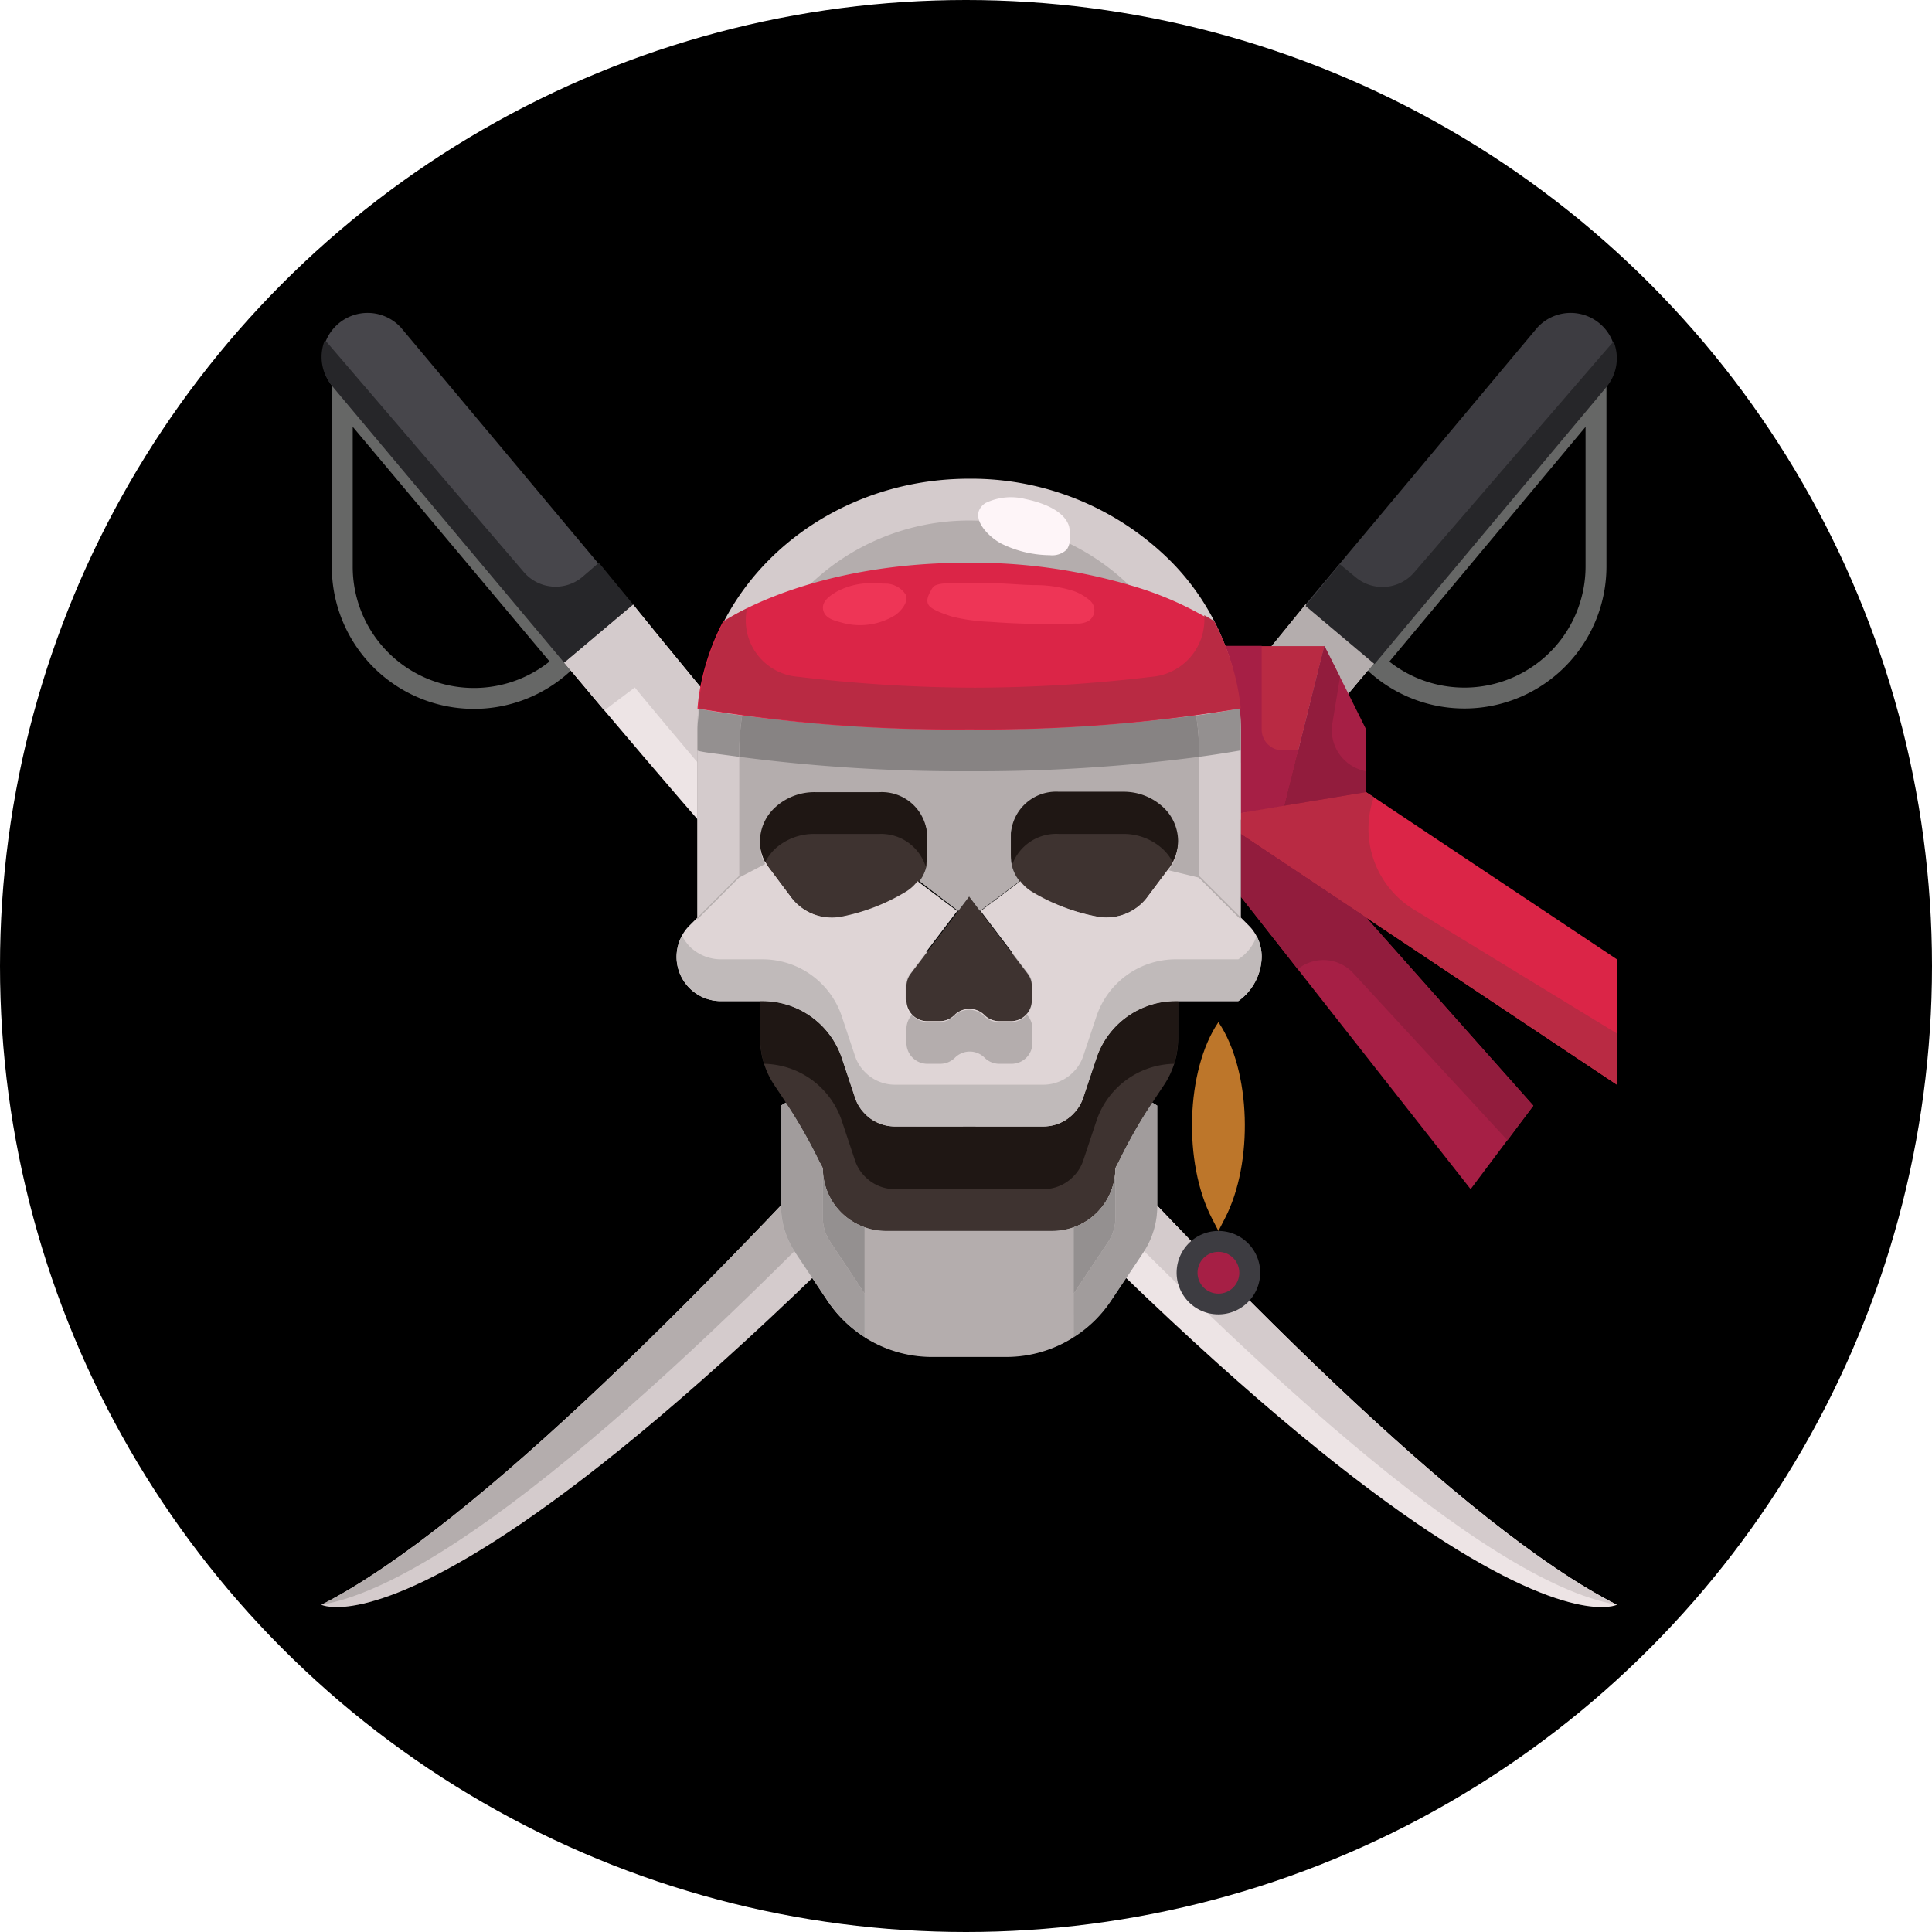 <svg xmlns="http://www.w3.org/2000/svg" viewBox="0 0 92.46 92.46"><defs><style>.cls-1{fill:none;stroke:#666766;stroke-miterlimit:10;}.cls-2{fill:#3d3c41;}.cls-3{fill:#d4cbcc;}.cls-4{fill:#b4adad;}.cls-5{fill:#262629;}.cls-6{fill:#47464b;}.cls-7{fill:#ede4e5;}.cls-8{fill:#db2547;}.cls-9{fill:#a61f45;}.cls-10{fill:#b92a43;}.cls-11{fill:#921c3d;}.cls-12{fill:#3e3330;}.cls-13{fill:#c0baba;}.cls-14{fill:#dfd5d6;}.cls-15{fill:#1f1714;}.cls-16{fill:#949090;}.cls-17{fill:#a19c9c;}.cls-18{fill:#878383;}.cls-19{fill:#bd762a;}.cls-20{fill:#ee3556;}.cls-21{fill:#fef5f8;}</style></defs><title>pirate2</title><g id="Layer_2" data-name="Layer 2"><g id="Layer_1-2" data-name="Layer 1"><path d="M55.38,42.74V35.91a9,9,0,0,0-18,0v6.83l-6,6V34.91c0-7.72,6.73-14,15-14a15.45,15.45,0,0,1,10.55,4,13.47,13.47,0,0,1,4.45,10V48.74Z"/><path d="M38.05,60.52a4,4,0,0,1-.67-2.22V55.91h4a1,1,0,0,0,.67.93l1.33.47v11.2Z"/><path d="M49.38,57.31l1.33-.47a1,1,0,0,0,.67-.93h4V58.3a4,4,0,0,1-.67,2.22l-5.33,8Z"/><path d="M40.31,65.66a8,8,0,0,1-2.37-2.32L36.39,61a6,6,0,0,1-1-3.33V51.79l2.82-1.73,1.07,1.59a26.3,26.3,0,0,1,1.57,2.7l.54,1.09V58.3l2,3v6.31Z"/><path d="M49.38,61.3l2-3V55.44l.54-1.09a28.27,28.27,0,0,1,1.57-2.7l1.07-1.59,2.82,1.73V57.7a6.05,6.05,0,0,1-1,3.33l-1.56,2.32a7.8,7.8,0,0,1-2.37,2.31l-3.07,2Z"/><path d="M44.59,66.91a8,8,0,0,1-4.28-1.25l-.93-.59V55.89l2.67,1a.93.93,0,0,0,.33.07h8a.93.93,0,0,0,.33-.07l2.67-1v9.18l-.93.59a8,8,0,0,1-4.28,1.25Z"/><circle cx="46.23" cy="46.23" r="46.23"/><path class="cls-1" d="M76.38,19.05V27.1a6.3,6.3,0,0,1-10.59,4.62h0Z"/><path class="cls-2" d="M62.48,28.93,73.57,15.68a2.16,2.16,0,0,1,3.31,2.77l-.5.6L65.78,31.71Z"/><path class="cls-3" d="M62.48,28.93l3.3,2.78C24.2,81.39,15.38,76.8,15.38,76.8,30,69.37,62.48,28.93,62.48,28.93Z"/><path class="cls-4" d="M62.38,32.91,63.85,34l1.93-2.3-3.3-2.78S30,69.37,15.38,76.8h0C28.3,74.57,62.38,32.91,62.38,32.91Z"/><path class="cls-5" d="M67.68,27.39a2,2,0,0,1-2.82.22L64.12,27l-1.64,2,3.3,2.78,10.6-12.66.5-.6a2.15,2.15,0,0,0,.34-2.18Z"/><path class="cls-1" d="M16.38,19.05,27,31.71h0A6.3,6.3,0,0,1,16.38,27.1Z"/><path class="cls-6" d="M30.28,28.93,27,31.71,16.38,19.05l-.5-.6a2.16,2.16,0,0,1,3.31-2.77Z"/><path class="cls-7" d="M77.38,76.8S68.56,81.39,27,31.71l3.3-2.78S62.72,69.37,77.38,76.8Z"/><path class="cls-3" d="M30.28,28.93,27,31.71,28.92,34l1.46-1.1s34.09,41.66,47,43.9h0C62.72,69.37,30.28,28.93,30.28,28.93Z"/><path class="cls-5" d="M25.08,27.39,15.55,16.27a2.15,2.15,0,0,0,.33,2.18l.5.6L27,31.71l3.3-2.78-1.64-2-.74.64A2,2,0,0,1,25.08,27.39Z"/><polygon class="cls-8" points="61.47 38.56 65.38 37.91 77.38 45.91 77.38 51.91 65.38 43.91 59.38 39.91 59.38 38.91 61.47 38.56"/><polygon class="cls-9" points="65.38 43.91 73.38 52.91 70.38 56.91 59.38 42.91 59.38 39.91 65.38 43.91"/><polygon class="cls-9" points="64.53 33.2 65.38 34.91 65.38 37.91 61.47 38.56 63.38 30.91 64.53 33.2"/><path class="cls-10" d="M59.33,33.92a11.19,11.19,0,0,0-.69-3h4.74l-1.91,7.65-2.09.35v-4A8.21,8.21,0,0,0,59.33,33.92Z"/><path class="cls-9" d="M61.38,35.91a1,1,0,0,1-1-1v-4H58.64a11.19,11.19,0,0,1,.69,3,8.21,8.21,0,0,1,.05,1v4l2.09-.35.66-2.65Z"/><path class="cls-11" d="M63.77,34.58l.36-2.18-.75-1.49-1.91,7.65,3.91-.65v-1A2,2,0,0,1,63.77,34.58Z"/><path class="cls-10" d="M67.65,43.52a4.53,4.53,0,0,1-1.9-5.37l-.37-.24-3.91.65-2.09.35v1l6,4,12,8V49.46Z"/><path class="cls-11" d="M65.38,43.91l-6-4v3l2.73,3.47a1.94,1.94,0,0,1,2.65.19l7.38,8,1.24-1.65Z"/><path class="cls-12" d="M44.38,40v1A1.86,1.86,0,0,1,44,42.17a2,2,0,0,1-.6.53,9.44,9.44,0,0,1-3,1.16A2.45,2.45,0,0,1,37.9,43l-1.08-1.44a2.49,2.49,0,0,1-.19-.3,2.09,2.09,0,0,1-.25-1,2.23,2.23,0,0,1,.77-1.66A2.77,2.77,0,0,1,39,37.91h3.08A2.17,2.17,0,0,1,44.38,40Z"/><path class="cls-12" d="M56.38,40.26a2.17,2.17,0,0,1-.44,1.3L54.86,43a2.45,2.45,0,0,1-2.41.86A9.44,9.44,0,0,1,49.4,42.7a2,2,0,0,1-.6-.53A1.86,1.86,0,0,1,48.38,41V40a2.17,2.17,0,0,1,2.29-2h3.08a2.77,2.77,0,0,1,1.86.69A2.23,2.23,0,0,1,56.38,40.26Z"/><path class="cls-12" d="M46.9,43.6l2.28,3a1,1,0,0,1,.2.6v.67a1,1,0,0,1-1,1h-.59a1,1,0,0,1-.7-.29,1,1,0,0,0-1.42,0,1,1,0,0,1-.7.29h-.59a1,1,0,0,1-1-1v-.67a1,1,0,0,1,.2-.6l2.28-3,.52-.69Z"/><path class="cls-12" d="M53.38,55.91a3,3,0,0,1-3,3h-8a3,3,0,0,1-3-3l-.33-.66a23.53,23.53,0,0,0-1.44-2.48l-.06-.1-.5-.75a4,4,0,0,1-.67-2.22V47.91h.12a4,4,0,0,1,3.79,2.74l.63,1.89a1.93,1.93,0,0,0,.46.75,2,2,0,0,0,1.44.62h7.12a2,2,0,0,0,1.44-.62,1.93,1.93,0,0,0,.46-.75l.63-1.89a4,4,0,0,1,3.79-2.74h.12V49.7a4,4,0,0,1-.67,2.22l-.5.75-.06.1a23.53,23.53,0,0,0-1.44,2.48Z"/><path class="cls-13" d="M50.38,58.91a3,3,0,0,0,3-3l.33-.66a23.53,23.53,0,0,1,1.44-2.48l.23.14V57.7a4,4,0,0,1-.67,2.22l-1.55,2.32a6,6,0,0,1-5,2.67H44.59a6,6,0,0,1-5-2.67l-1.55-2.32a4,4,0,0,1-.67-2.22V52.91l.23-.14a23.53,23.53,0,0,1,1.44,2.48l.33.66a3,3,0,0,0,3,3h8Z"/><path class="cls-14" d="M51.38,53.29a2,2,0,0,1-1.44.62H42.82a2,2,0,0,1-1.44-.62,1.93,1.93,0,0,1-.46-.75l-.63-1.89a4,4,0,0,0-3.79-2.74h-2A2.12,2.12,0,0,1,33,44.29l.38-.38,2-2,1.25-.65a2.49,2.49,0,0,0,.19.3L37.9,43a2.45,2.45,0,0,0,2.41.86,9.44,9.44,0,0,0,3-1.16,2,2,0,0,0,.6-.53l1.9,1.43-2.28,3a1,1,0,0,0-.2.6v.67a1,1,0,0,0,1,1H45a1,1,0,0,0,.7-.29,1,1,0,0,1,1.42,0,1,1,0,0,0,.7.29h.59a1,1,0,0,0,1-1v-.67a1,1,0,0,0-.2-.6l-2.28-3,1.9-1.43a2,2,0,0,0,.6.53,9.44,9.44,0,0,0,3.05,1.16A2.45,2.45,0,0,0,54.86,43l1.08-1.44,1.44.35,2,2,.38.38a2.12,2.12,0,0,1,.62,1.5,2.66,2.66,0,0,1-1.12,2.12h-3a4,4,0,0,0-3.79,2.74l-.63,1.89A1.93,1.93,0,0,1,51.38,53.29Z"/><path class="cls-4" d="M48.38,41a1.86,1.86,0,0,0,.42,1.17L46.9,43.6l-.52-.69-.52.69L44,42.17A1.86,1.86,0,0,0,44.38,41V40a2.17,2.17,0,0,0-2.29-2H39a2.77,2.77,0,0,0-1.86.69,2.23,2.23,0,0,0-.77,1.66,2.09,2.09,0,0,0,.25,1l-1.25.65-2,2v-9c0-6.63,5.82-12,13-12a13.51,13.51,0,0,1,9.19,3.51,11.53,11.53,0,0,1,3.81,8.49v9l-2-2-1.44-.35a2.17,2.17,0,0,0,.44-1.3,2.23,2.23,0,0,0-.77-1.66,2.77,2.77,0,0,0-1.86-.69H50.67a2.17,2.17,0,0,0-2.29,2Z"/><path class="cls-15" d="M42.09,37.91H39a2.77,2.77,0,0,0-1.86.69,2.23,2.23,0,0,0-.77,1.66,2.09,2.09,0,0,0,.25,1h0a2.38,2.38,0,0,1,.51-.67A2.77,2.77,0,0,1,39,39.91h3.08a2.24,2.24,0,0,1,2.21,1.53,1.63,1.63,0,0,0,.08-.44V40A2.17,2.17,0,0,0,42.09,37.91Z"/><path class="cls-15" d="M50.67,39.91h3.08a2.77,2.77,0,0,1,1.86.69,2.22,2.22,0,0,1,.5.64,2.15,2.15,0,0,0,.27-1,2.23,2.23,0,0,0-.77-1.66,2.77,2.77,0,0,0-1.86-.69H50.67a2.17,2.17,0,0,0-2.29,2v1a1.63,1.63,0,0,0,.08.44A2.24,2.24,0,0,1,50.67,39.91Z"/><path class="cls-15" d="M56.38,47.91h-.12a4,4,0,0,0-3.79,2.74l-.63,1.89a1.93,1.93,0,0,1-.46.75,2,2,0,0,1-1.44.62H42.82a2,2,0,0,1-1.44-.62,1.93,1.93,0,0,1-.46-.75l-.63-1.89a4,4,0,0,0-3.79-2.74h-.12V49.7a4.13,4.13,0,0,0,.19,1.21,4,4,0,0,1,3.72,2.74l.63,1.89a1.93,1.93,0,0,0,.46.75,2,2,0,0,0,1.44.62h7.12a2,2,0,0,0,1.44-.62,1.93,1.93,0,0,0,.46-.75l.63-1.89a4,4,0,0,1,3.72-2.74,4.13,4.13,0,0,0,.19-1.21Z"/><path class="cls-13" d="M59.26,45.91h-3a4,4,0,0,0-3.79,2.74l-.63,1.89a1.93,1.93,0,0,1-.46.75,2,2,0,0,1-1.44.62H42.82a2,2,0,0,1-1.44-.62,1.93,1.93,0,0,1-.46-.75l-.63-1.89a4,4,0,0,0-3.79-2.74h-2a2.13,2.13,0,0,1-1.5-.62,2.54,2.54,0,0,1-.36-.5,2.16,2.16,0,0,0-.26,1,2.12,2.12,0,0,0,2.12,2.12h2a4,4,0,0,1,3.79,2.74l.63,1.89a1.93,1.93,0,0,0,.46.75,2,2,0,0,0,1.44.62h7.12a2,2,0,0,0,1.44-.62,1.93,1.93,0,0,0,.46-.75l.63-1.89a4,4,0,0,1,3.79-2.74h3a2.66,2.66,0,0,0,1.12-2.12,2.17,2.17,0,0,0-.24-1A2.18,2.18,0,0,1,59.26,45.91Z"/><path class="cls-4" d="M48.38,48.91h-.59a1,1,0,0,1-.7-.29,1,1,0,0,0-1.42,0,1,1,0,0,1-.7.29h-.59a1,1,0,0,1-.74-.35l-.06.08a1,1,0,0,0-.2.6v.67a1,1,0,0,0,1,1H45a1,1,0,0,0,.7-.29,1,1,0,0,1,1.42,0,1,1,0,0,0,.7.29h.59a1,1,0,0,0,1-1v-.67a1,1,0,0,0-.2-.6l-.06-.08A1,1,0,0,1,48.38,48.91Z"/><path class="cls-16" d="M39.72,59.41l1.66,2.5V58.73a3,3,0,0,1-2-2.82V58.3A2,2,0,0,0,39.72,59.41Z"/><path class="cls-16" d="M53.05,59.41a2.06,2.06,0,0,0,.33-1.11V55.91a3,3,0,0,1-2,2.82v3.18Z"/><path class="cls-17" d="M39.72,59.41a2,2,0,0,1-.34-1.11V55.91l-.33-.66a23.53,23.53,0,0,0-1.44-2.48l-.23.14V57.7a4,4,0,0,0,.67,2.22l1.55,2.32A6.11,6.11,0,0,0,41.38,64V61.91Z"/><path class="cls-17" d="M55.15,52.77a23.53,23.53,0,0,0-1.44,2.48l-.33.66V58.3a2.06,2.06,0,0,1-.33,1.11l-1.67,2.5V64a6,6,0,0,0,1.78-1.73l1.55-2.32a4,4,0,0,0,.67-2.22V52.91Z"/><path class="cls-4" d="M51.38,58.73a3,3,0,0,1-1,.18h-8a3.05,3.05,0,0,1-1-.18V64a6,6,0,0,0,3.21.94h3.58A6,6,0,0,0,51.38,64V58.73Z"/><path class="cls-3" d="M55.57,26.42a13.51,13.51,0,0,0-9.19-3.51c-7.18,0-13,5.37-13,12v9l2-2v-6a11,11,0,0,1,22,0v6l2,2v-9A11.53,11.53,0,0,0,55.57,26.42Z"/><path class="cls-18" d="M57.38,36.22v-.31a10.26,10.26,0,0,0-.14-1.67,83.6,83.6,0,0,1-10.86.67,83.6,83.6,0,0,1-10.86-.67,11.52,11.52,0,0,0-.14,1.67v.31a81.83,81.83,0,0,0,11,.69A81.7,81.7,0,0,0,57.38,36.22Z"/><path class="cls-16" d="M57.38,35.91v.31c1.09-.15,1.77-.27,1.95-.3h.05v-1c0-.34,0-.66-.05-1-.2,0-.92.17-2.09.32A10.26,10.26,0,0,1,57.38,35.91Z"/><path class="cls-16" d="M35.38,36.22v-.31a11.52,11.52,0,0,1,.14-1.67c-1.17-.15-1.89-.29-2.08-.32,0,.33-.06.65-.06,1v1h0C33.61,36,34.29,36.07,35.38,36.22Z"/><path class="cls-8" d="M58.64,30.91a11.19,11.19,0,0,1,.69,3,74.69,74.69,0,0,1-12.95,1,74.69,74.69,0,0,1-13-1,9,9,0,0,1,.16-1.16,11.36,11.36,0,0,1,1.06-3c1-.65,4.93-2.82,11.73-2.82a26.72,26.72,0,0,1,8,1.15,15.87,15.87,0,0,1,3.73,1.67A10.38,10.38,0,0,1,58.64,30.91Z"/><path class="cls-10" d="M58.64,30.91a10.38,10.38,0,0,0-.53-1.18c-.12-.08-.28-.18-.48-.29a2.75,2.75,0,0,1-2.52,2.95,72.12,72.12,0,0,1-8.45.52h0a72,72,0,0,1-8.45-.52,2.71,2.71,0,0,1-2.46-3.27c-.5.25-.87.47-1.1.61a11.36,11.36,0,0,0-1.06,3,9,9,0,0,0-.16,1.16,74.69,74.69,0,0,0,13,1,74.69,74.69,0,0,0,12.95-1A11.19,11.19,0,0,0,58.64,30.91Z"/><path class="cls-2" d="M59.72,62.32a2,2,0,0,1-3.41-1.41,2,2,0,0,1,4,0A2,2,0,0,1,59.72,62.32Z"/><path class="cls-19" d="M58.32,48.93c1.55,2.3,1.68,6.72.3,9.38l-.31.6-.31-.6c-1.38-2.66-1.25-7.08.3-9.38v0Z"/><circle class="cls-9" cx="58.31" cy="60.91" r="1"/><path class="cls-20" d="M47.86,27.92a24.44,24.44,0,0,0-2.57,0,1.37,1.37,0,0,0-.54.1.53.53,0,0,0-.19.23c-.13.22-.27.51-.1.73s.77.42,1.11.53a9,9,0,0,0,1.82.25,37.36,37.36,0,0,0,4.1.08,1.12,1.12,0,0,0,.58-.11.61.61,0,0,0,.08-1,2.38,2.38,0,0,0-.78-.45A6.15,6.15,0,0,0,49.58,28C49,28,48.44,27.94,47.86,27.92Z"/><path class="cls-20" d="M43.34,28.45l-.08-.11a1.18,1.18,0,0,0-.81-.41c-.39,0-.78-.05-1.17,0a3.41,3.41,0,0,0-1.21.37c-.37.21-.84.53-.64,1,.13.32.57.42.87.5a3.19,3.19,0,0,0,2.54-.36C43.12,29.25,43.51,28.79,43.34,28.45Z"/><path class="cls-21" d="M46.85,24.44c-.22.6.59,1.34,1.1,1.59a5.35,5.35,0,0,0,2.29.54,1,1,0,0,0,.82-.28,1,1,0,0,0,.15-.57,2,2,0,0,0-.05-.54c-.25-.79-1.37-1.15-2.1-1.3a2.8,2.8,0,0,0-1.89.19A.78.78,0,0,0,46.85,24.44Z"/></g></g></svg>